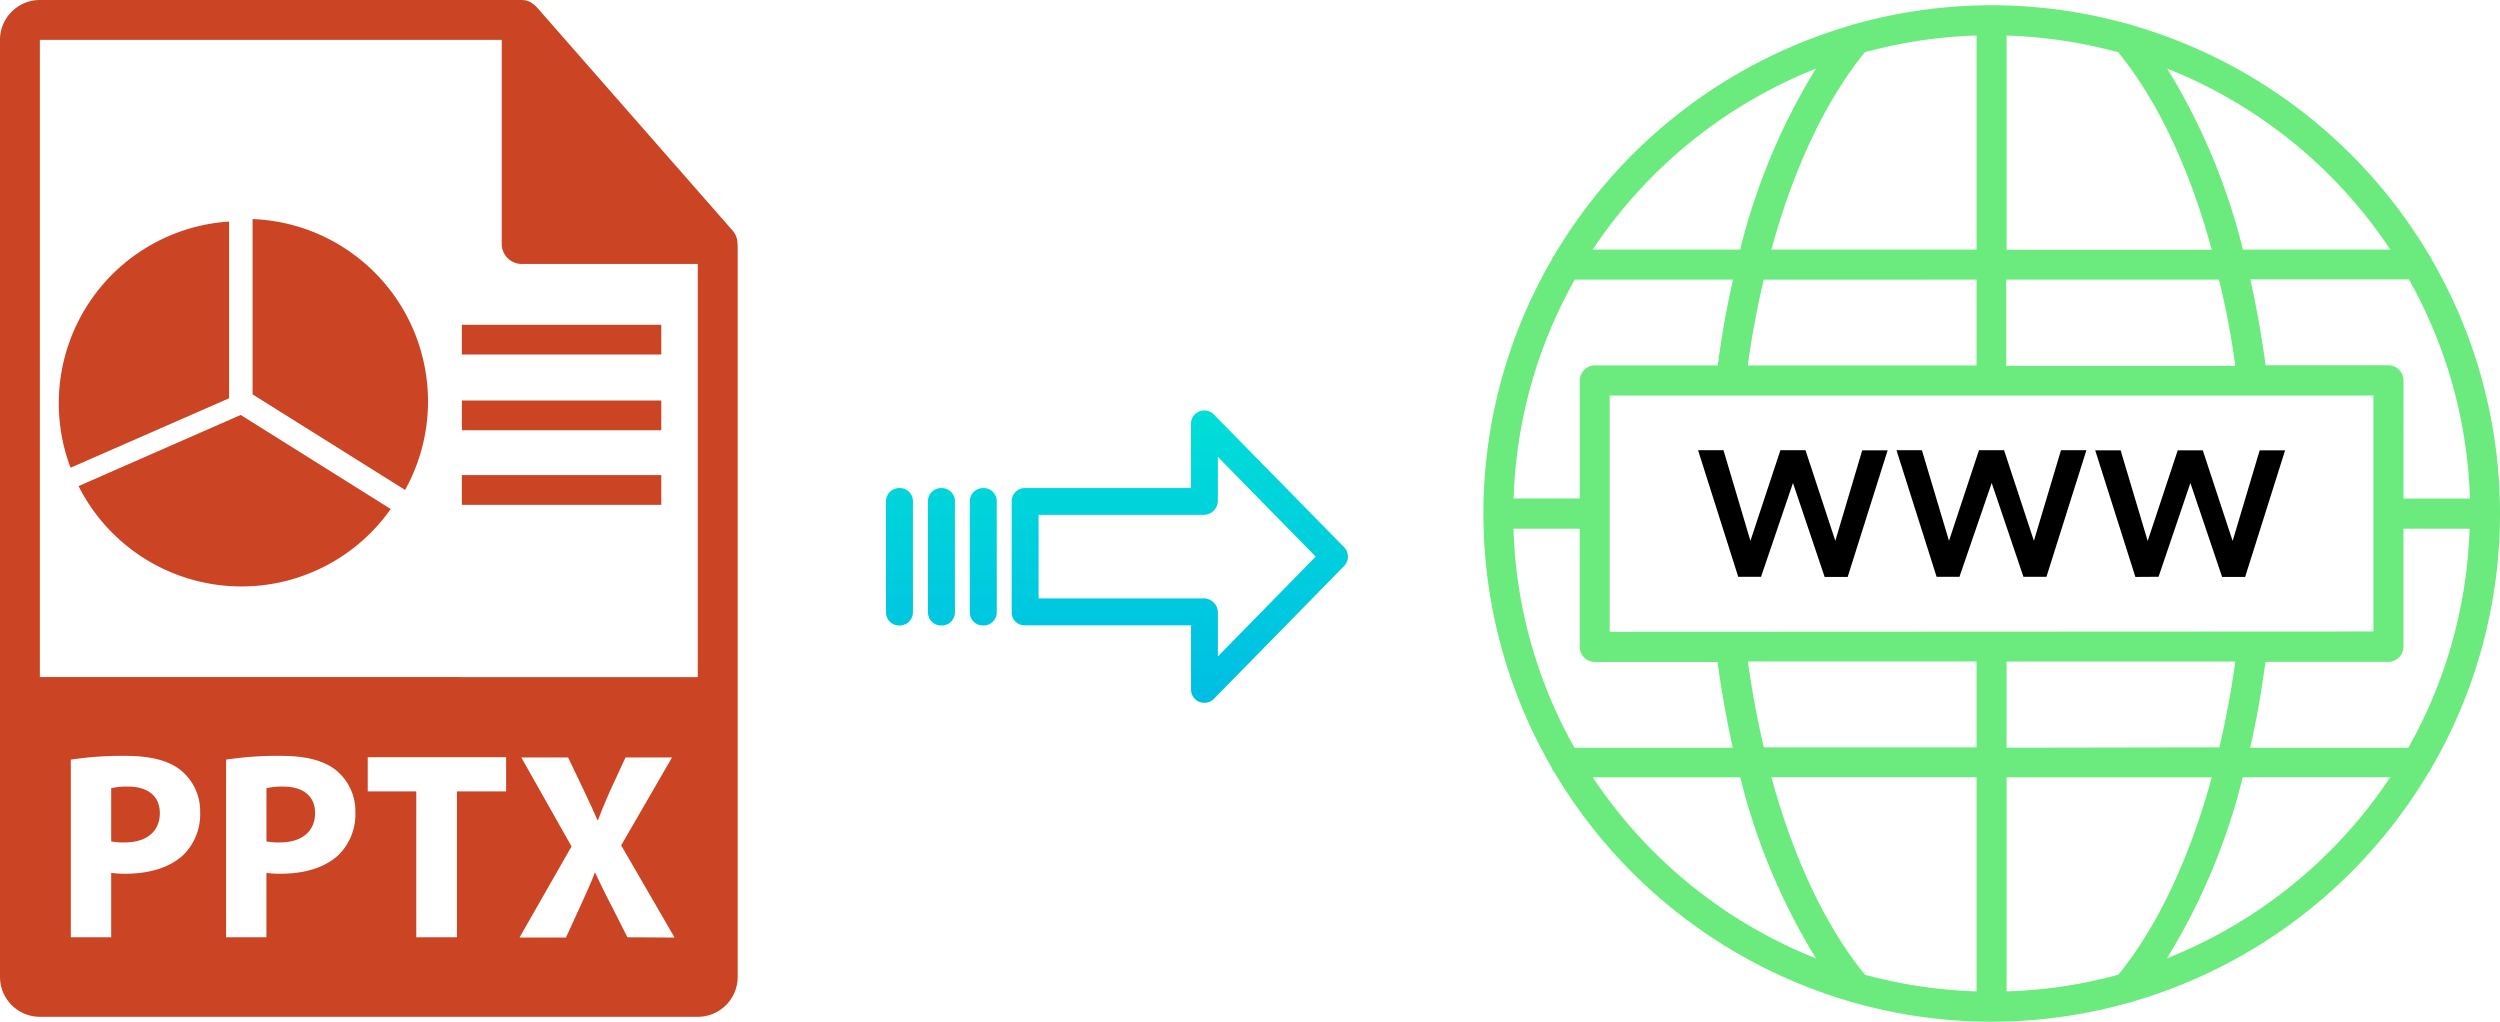 <svg xmlns="http://www.w3.org/2000/svg" xmlns:xlink="http://www.w3.org/1999/xlink" viewBox="0 0 491.74 201"><defs><style>.cls-1{fill:#cb4424;}.cls-2{fill:#6beb7d;}.cls-3{fill:url(#linear-gradient);}.cls-4{fill:url(#linear-gradient-2);}.cls-5{fill:url(#linear-gradient-3);}.cls-6{fill:url(#linear-gradient-4);}</style><linearGradient id="linear-gradient" x1="232.05" y1="135.94" x2="232.05" y2="16.74" gradientTransform="matrix(1, 0, 0, -1, 0, 186.59)" gradientUnits="userSpaceOnUse"><stop offset="0" stop-color="#00efd1"/><stop offset="1" stop-color="#00acea"/></linearGradient><linearGradient id="linear-gradient-2" x1="193.4" y1="135.94" x2="193.4" y2="16.74" xlink:href="#linear-gradient"/><linearGradient id="linear-gradient-3" x1="185.16" y1="135.94" x2="185.16" y2="16.74" xlink:href="#linear-gradient"/><linearGradient id="linear-gradient-4" x1="176.91" y1="135.94" x2="176.91" y2="16.74" xlink:href="#linear-gradient"/></defs><title>pptx to webp</title><g id="Layer_2" data-name="Layer 2"><g id="Layer_2-2" data-name="Layer 2"><path class="cls-1" d="M145.06,47.93a3.87,3.87,0,0,0-.93-2.54l-38.57-44s0,0,0,0a4.35,4.35,0,0,0-.77-.65L104.5.51a4,4,0,0,0-.77-.33l-.22-.07a3.8,3.8,0,0,0-.89-.11H7.84A7.85,7.85,0,0,0,0,7.84V192.16A7.85,7.85,0,0,0,7.84,200H137.25a7.85,7.85,0,0,0,7.85-7.84V48.37C145.1,48.22,145.07,48.07,145.06,47.93ZM36.11,168.12c-2.74,2.58-6.78,3.74-11.51,3.74a19.12,19.12,0,0,1-2.73-.17v12.67H13.93V149.42a65.55,65.55,0,0,1,10.83-.74c4.94,0,8.46.94,10.82,2.84a10.37,10.37,0,0,1,3.79,8.2A11.31,11.31,0,0,1,36.11,168.12Zm30.53,0c-2.73,2.58-6.78,3.74-11.5,3.74a19.37,19.37,0,0,1-2.74-.17v12.67H44.47V149.42a65.55,65.55,0,0,1,10.83-.74c4.94,0,8.46.94,10.82,2.84a10.36,10.36,0,0,1,3.78,8.2A11.27,11.27,0,0,1,66.64,168.12Zm32.91-12.45H89.88v28.69h-8V155.67H72.33v-6.73H99.55v6.73Zm23.86,28.69L120.2,178c-1.31-2.47-2.15-4.31-3.15-6.36H117c-.74,2-1.64,3.89-2.74,6.36l-2.94,6.41h-9.14l10.24-17.92-9.88-17.5h9.2l3.1,6.47c1,2.15,1.84,3.89,2.68,5.88h.1c.85-2.26,1.53-3.83,2.42-5.88l3-6.47h9.14l-10,17.29,10.51,18.13ZM7.84,133.17V7.84H98.69V48a3.93,3.93,0,0,0,3.93,3.92h34.63v81.27Z"/><path class="cls-1" d="M25.18,154.72a13.39,13.39,0,0,0-3.31.32V165.5a12.16,12.16,0,0,0,2.68.2c4.26,0,6.89-2.15,6.89-5.77C31.43,156.67,29.17,154.72,25.18,154.72Z"/><path class="cls-1" d="M55.72,154.72a13.39,13.39,0,0,0-3.31.32V165.5a12.11,12.11,0,0,0,2.67.2c4.26,0,6.89-2.15,6.89-5.77C62,156.67,59.71,154.72,55.72,154.72Z"/><path class="cls-1" d="M45.06,43.58A35.82,35.82,0,0,0,13.88,92L45.06,78.34Z"/><path class="cls-1" d="M15.45,95.61a35.89,35.89,0,0,0,61.4,4.51L47.34,81.62Z"/><path class="cls-1" d="M49.68,43.09V77.57l30,18.8a35.89,35.89,0,0,0-30-53.28Z"/><rect class="cls-1" x="90.85" y="63.88" width="39.22" height="5.85"/><rect class="cls-1" x="90.85" y="78.78" width="39.22" height="5.85"/><rect class="cls-1" x="90.85" y="93.45" width="39.22" height="5.85"/></g><g id="Layer_8" data-name="Layer 8"><path class="cls-2" d="M477.8,151.85a3,3,0,0,0,.53-.93,99.62,99.62,0,0,0,0-99.84,2.91,2.91,0,0,0-.53-.92A100.42,100.42,0,0,0,419.53,5a2.75,2.75,0,0,0-.79-.23,99.49,99.49,0,0,0-54,0A2.7,2.7,0,0,0,364,5a100.35,100.35,0,0,0-58.28,45.2,2.91,2.91,0,0,0-.53.92,99.62,99.62,0,0,0,0,99.84,3,3,0,0,0,.53.93A100.36,100.36,0,0,0,363.91,197a2.58,2.58,0,0,0,.81.23,99.34,99.34,0,0,0,54,0,2.57,2.57,0,0,0,.86-.24,100.42,100.42,0,0,0,58.2-45.17ZM394.69,195V152.9h40.36c-4.39,16-10.7,29.39-18.38,38.82A93.41,93.41,0,0,1,394.69,195Zm-27.88-3.3c-7.68-9.43-14-22.77-18.38-38.82h40.35V195A94.37,94.37,0,0,1,366.81,191.72ZM297.72,104h13v23.21a3,3,0,0,0,2.95,3h24.16c.78,5.77,1.8,11.42,3,16.87H309.7a93.28,93.28,0,0,1-12-43ZM309.7,55h31.18c-1.24,5.45-2.26,11.1-3,16.87H313.68a3,3,0,0,0-2.95,3V98.05h-13a93.35,93.35,0,0,1,12-43ZM388.78,7V49.1H348.42c4.39-16.05,10.71-29.38,18.39-38.82a94.37,94.37,0,0,1,22-3.3Zm27.89,3.31c7.68,9.43,14,22.76,18.38,38.82H394.69V7A93.94,93.94,0,0,1,416.67,10.29Zm69.09,87.76h-13V74.84a3,3,0,0,0-2.95-3H445.64c-.79-5.78-1.8-11.43-3-16.88h31.18a93.59,93.59,0,0,1,12,43Zm-12,49H442.6c1.24-5.45,2.25-11.1,3-16.88H469.8a3,3,0,0,0,2.95-3V104h13a93.52,93.52,0,0,1-12,43Zm-79.08,0V130.12h45c-.81,5.79-1.86,11.44-3.14,16.88Zm-78.06-22.79V77.8H466.84v46.41Zm123-52.32h-45V55h41.84C437.81,60.45,438.87,66.1,439.67,71.89ZM388.78,55V71.89h-45c.8-5.79,1.85-11.44,3.14-16.88Zm-45,75.11h45V147H346.94c-1.28-5.43-2.33-11.08-3.13-16.87Zm82.45,58.39a125.16,125.16,0,0,0,14.91-35.61h29a94.63,94.63,0,0,1-43.92,35.61ZM470.18,49.1h-29a125.26,125.26,0,0,0-14.9-35.61A94.61,94.61,0,0,1,470.17,49.1Zm-113-35.61a125.26,125.26,0,0,0-14.9,35.61h-29a94.61,94.61,0,0,1,43.92-35.6ZM313.3,152.9h29a125,125,0,0,0,14.9,35.61A94.57,94.57,0,0,1,313.3,152.9Z"/><path d="M361,106.38l-5.87-17.83H350.2l-5.9,17.83L339,88.55h-5l7.9,24.9h4.49L352.67,95l6.23,18.48h4.53l7.86-24.9h-5Z"/><path d="M398,113.45h4.53l7.86-24.9h-5l-5.33,17.83-5.87-17.83h-4.93l-5.9,17.83-5.33-17.83h-5l7.89,24.9h4.5L391.76,95Z"/><path d="M424.58,113.45,430.84,95l6.24,18.48h4.53l7.86-24.9h-5l-5.32,17.83-5.87-17.83h-4.93l-5.91,17.83-5.32-17.83h-5l7.9,24.9Z"/></g><g id="Layer_3" data-name="Layer 3"><path class="cls-3" d="M238.75,81.52a2.62,2.62,0,0,0-4.49,1.86V96h-32.6A2.59,2.59,0,0,0,199,98.51v22a2.43,2.43,0,0,0,.78,1.79,2.54,2.54,0,0,0,1.87.7h32.62v12.59a2.63,2.63,0,0,0,1.62,2.46,2.6,2.6,0,0,0,1,.19,2.64,2.64,0,0,0,1.89-.79l25.6-26.11a2.65,2.65,0,0,0,0-3.71Zm.81,47.59v-8.63a2.8,2.8,0,0,0-2.7-2.78H204.29V101.27h32.56a2.8,2.8,0,0,0,2.7-2.78V89.86l19.24,19.62Z"/><path class="cls-4" d="M193.41,96h0a2.6,2.6,0,0,0-2.65,2.54v21.93a2.56,2.56,0,0,0,2.58,2.56h.07a2.6,2.6,0,0,0,2.65-2.54V98.53A2.57,2.57,0,0,0,193.48,96Z"/><path class="cls-5" d="M185.17,96h0a2.58,2.58,0,0,0-2.64,2.54v21.93a2.57,2.57,0,0,0,2.58,2.56h.07a2.59,2.59,0,0,0,2.65-2.54v0l0-21.89A2.58,2.58,0,0,0,185.23,96Z"/><path class="cls-6" d="M176.92,96h0a2.6,2.6,0,0,0-2.65,2.54v21.93a2.56,2.56,0,0,0,2.58,2.56h.07a2.6,2.6,0,0,0,2.65-2.54V98.53A2.57,2.57,0,0,0,177,96Z"/></g></g></svg>